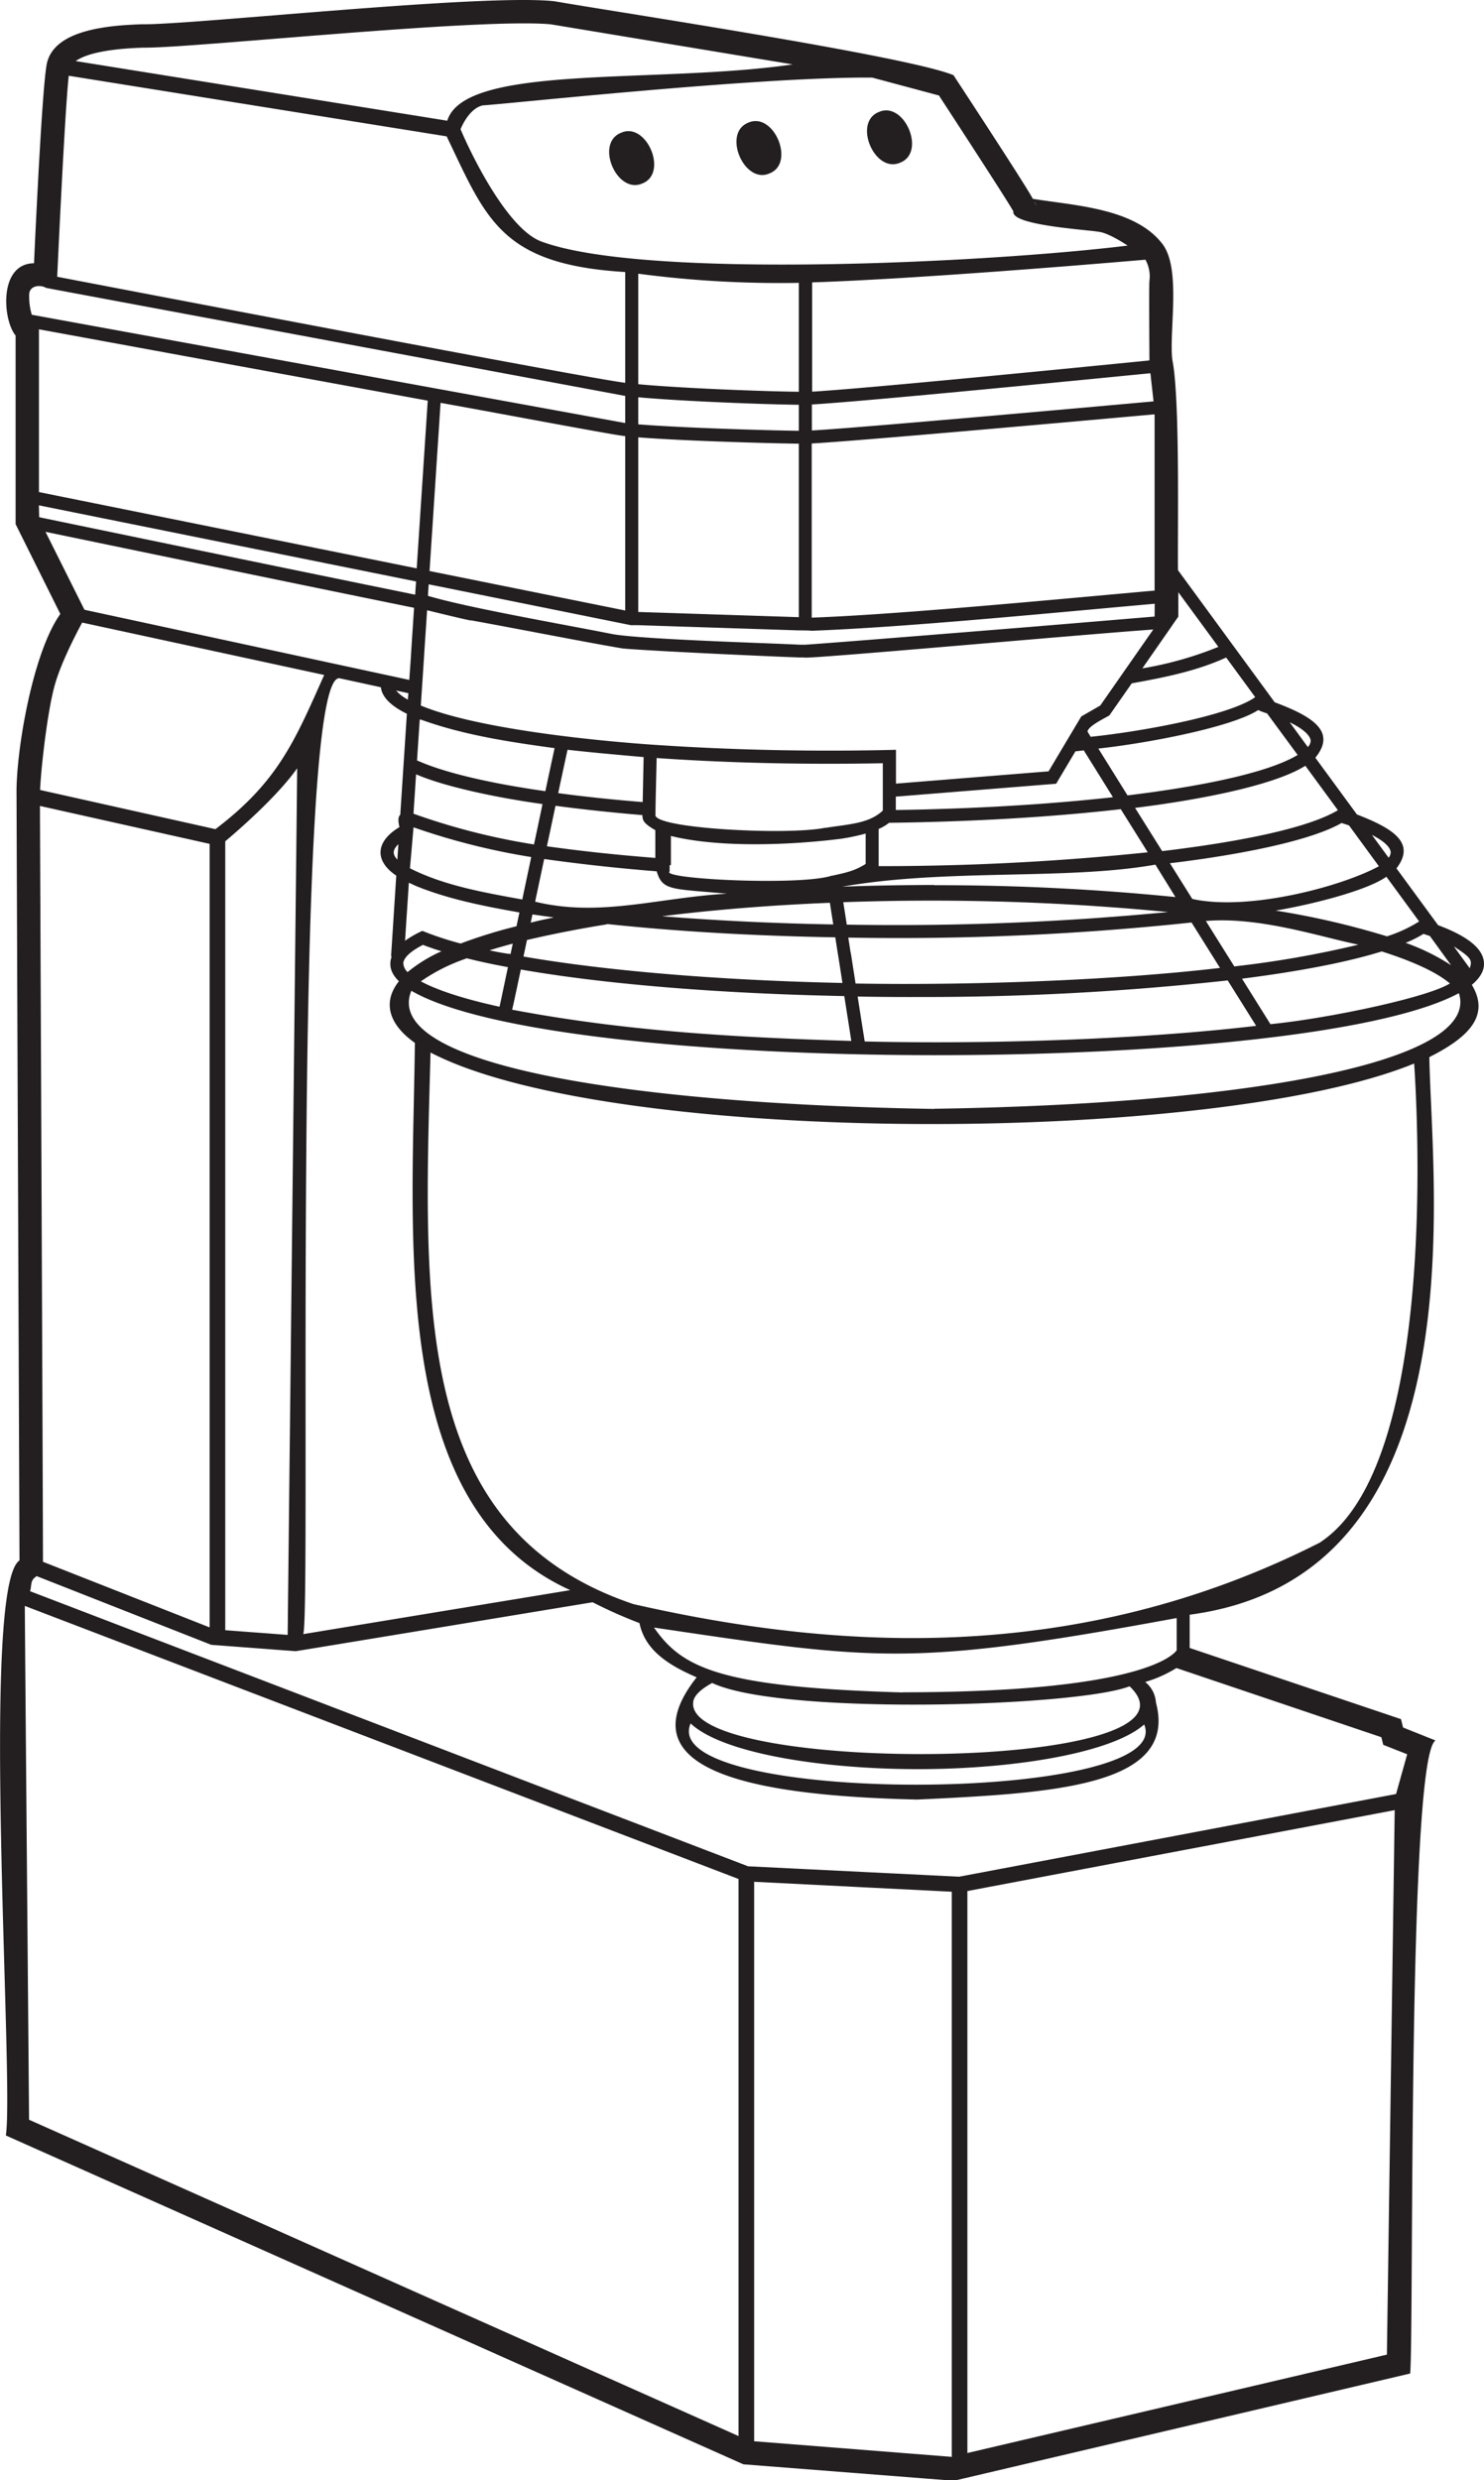 <svg xmlns="http://www.w3.org/2000/svg" viewBox="0 0 285.33 476.67"><defs><style>.cls-1{fill:#231f20;}</style></defs><g id="Layer_2" data-name="Layer 2"><g id="ICONS"><g id="pastane"><path class="cls-1" d="M173.13,31.24c5-2,.71-11.95-4.2-9.7C163.93,23.58,168.22,33.49,173.13,31.24Z"/><path class="cls-1" d="M148,33.31c5-2,.72-12-4.19-9.71C138.84,25.64,143.12,35.55,148,33.31Z"/><path class="cls-1" d="M123.55,35.24c5-2,.71-12-4.2-9.7C114.35,27.58,118.64,37.49,123.55,35.24Z"/><path class="cls-1" d="M285.33,185.26c0-2.79-2.9-5.24-8.83-7.46l-8-10.91c3.65-4.77-.28-7.54-7.6-10.36l-8-10.91c4-4.89-.17-7.81-7.81-10.65l-18.6-25.39c-.09-7.86.41-33.16-1.09-40.46-.65-5.49,1.75-17.45-1.89-22.22-5.28-6.91-16.85-7.37-24.93-8.69q-1.26-2.4-15.25-23.76c-8.89-3.7-66-12.32-76.72-14.21-13.79-1.51-70,4.58-79.21,4.42-7.26.22-17.07,1.25-18.4,7.6-.86,4.19-2.09,30.18-2.46,38.33-6.88.08-6,11-3.54,13.89l0,36.25L11.6,118c-5.34,7.43-8.59,26.6-8.42,34.89,0,3.47.52,133.48.57,147-7.59,5-1,100.13-2.63,110.51l141.81,63.2,40.47,3.16,1.63-.38,86.1-20.23c.75-7.22-.58-118.41,4.88-121.66L269.77,332l-.4-1.61-40.63-13.68v-6.39c56.11-7.42,46.49-82.51,46.08-107.16,7.46-3.75,11.76-7.93,8.17-13.89C284.51,188,285.33,186.66,285.33,185.26Zm-10.4-5.37L279,185.5a41.5,41.5,0,0,0-8.73-4.3,23.76,23.76,0,0,0,3.43-1.72ZM109.64,305.6l-51.33,8.45c1.57-4.76-2.33-185.94,7.06-183.68l7.86,1.71c.22,1.87,1.87,3.55,5,5.1,0,0-1.27,19.39-1.27,19.4-.52.52-.37,1.39-.16,2.38-4.53,2.7-4.93,6.42-.61,9.32l-1,15.53h.13c-.65,1.75-.11,3.33,1.38,4.77-3.38,4.26-1.66,8.52,3.07,11.84C79.31,239,74.76,289.8,109.64,305.6ZM79.51,159a131.66,131.66,0,0,0,22.63,5.71c-.59,2.8-1.18,5.55-1.72,8.16-7.29-1.34-15-2.65-21.6-6Zm11-39.79c8,1.43,23.09,4.41,29.27,5.42,5,.46,28.54,1.55,34,1.72.2,0,.69,0,.89,0-.86.49,52.52-4.34,67.07-5.37l-10.19,14.61-3.65,2.1c-1.51,2.52-4.77,8-6.29,10.55l-29.34,2.36v-6.5c-15.44.39-31.58.07-47.05-1-13.25-.93-34.28-3.31-44.31-7.51.35-5.12.86-13.12,1.21-18.31C83.46,117.61,88.59,118.87,90.48,119.25Zm89.14,50.87c-5.88,0-11.81.11-17.69.32,20.16-3.52,43-1.19,60.19-4.23L226,172.4A460.56,460.56,0,0,0,179.62,170.12Zm45.16,5.18a546.2,546.2,0,0,1-62,2.44l-.67-4.31A472.53,472.53,0,0,1,224.78,175.3ZM107.87,155c5.19.67,10.41,1.21,15.65,1.65,0,1.13.37,1.67,2.48,2.9v5.33c-7-.55-14-1.27-20.85-2.24.56-2.58,1.11-5.19,1.66-7.78Zm-.54-2.6c.61-2.85,1.21-5.64,1.79-8.31,4.6.53,10,1,14.63,1.41l-.18,8.64C118.13,153.71,112.71,153.15,107.33,152.43Zm-2.48-.35c-10-1.42-19.09-3.41-24.67-5.91l.52-7.81.15-.06c8.27,3,17.06,4.32,25.78,5.51C106.05,146.47,105.45,149.25,104.85,152.08Zm21.4,15.37c1.14,3.78,2.7,3.35,13.51,4.33-13.31.78-24.4,4.57-36.87,1.54.56-2.63,1.14-5.39,1.74-8.2C111.12,166,118.38,166.83,126.25,167.45Zm33.72.85c-5.77,2-33,.69-31.22-.79v-1.22H129v-5.6c9.4,2.33,23.27,1.73,32.69.54a42.1,42.1,0,0,0,4.75-1v5.84C164.33,167.35,162.9,167.66,160,168.3Zm.24,9.39q-16.5-.28-32.92-1.57c9.66-1.21,20.49-2.11,32.27-2.59Zm-1.56-18.58c-7.1,1.5-33.31.15-32.62-2.54,0-2.34.18-8.52.22-10.86,14.26,1,29.27,1.28,43.49,1v9.1C167.07,158.27,163.45,158.36,158.65,159.11Zm-53.87,17,1.7.24c-1.52.31-3,.63-4.44,1l.33-1.58Zm11.92,1.5c14.51,1.54,29.25,2.3,43.9,2.56.42,2.72,1,6.21,1.37,8.77-23.75-.51-45.51-2.34-61.32-5.08.22-1,.43-2.08.68-3.18C105.88,179.59,111,178.56,116.7,177.64Zm52.24-11.18v-7.09a8.41,8.41,0,0,0,2-1.18c16-.2,31.35-1.1,44.55-2.62l5.19,8.29A498,498,0,0,1,168.94,166.46Zm3.3-10.79v-2.51l30.83-2.48,3.7-6.22,1.61-.19,5.61,9C201.52,154.6,187.17,155.45,172.24,155.67ZM80.12,109.23,7.49,94.57l0-31.28L82.24,77Zm.19,39.71c4.94,2.11,14.43,4.26,24,5.59h0c-.54,2.58-1.09,5.19-1.64,7.76a128,128,0,0,1-23.17-5.91l.5-7.57ZM80,170.28c6.22,2.54,13.19,3.9,19.87,5.08-.19.9-.38,1.78-.56,2.65a95.12,95.12,0,0,0-10.74,3.32,59.9,59.9,0,0,1-7.36-2.43,19.57,19.57,0,0,0-3.33,1.9l.73-11.16C79.08,169.86,79.54,170.07,80,170.28Zm-1.56-36.16,0,.34a7.68,7.68,0,0,1-2.28-1.75l2.36.51Zm-1.84,28.09-.2,3C75.38,164.12,75.51,163.29,76.63,162.21Zm.94,23c0-1.09,1.33-2.36,3.78-3.62,1.09.42,2.27.83,3.56,1.23a28.41,28.41,0,0,0-6.51,4A2.39,2.39,0,0,1,77.57,185.26Zm12.12-1.06q3.65.92,8,1.72c-.76,3.63-1.33,6.33-1.61,7.61-7.4-1.62-12.26-3.32-15.13-4.88A34.79,34.79,0,0,1,89.69,184.2Zm4.54-1.54c1.38-.43,2.84-.85,4.39-1.26-.14.68-.29,1.39-.43,2C96.82,183.2,95.5,182.93,94.23,182.66Zm5.9,3.71c16,2.8,37.92,4.63,62.23,5.11.61,3.88,1.09,6.91,1.35,8.62-25.49-.76-45.06-2.21-65.21-6C98.78,192.76,99.36,190,100.13,186.37Zm63.45-3.25-.45-2.88a532,532,0,0,0,66-2.9l5.47,8.73c-19.25,2.27-46.53,3.4-70.07,3C164.22,187.19,163.91,185.21,163.58,183.12ZM231.85,177c10.34-.86,21.76,3,29.33,4.55a195.6,195.6,0,0,1-23.86,4.18Zm-56.55,14.6a532,532,0,0,0,60.75-3.18l5.47,8.73c-21.07,2.51-50.32,3.59-75.26,3-.29-1.79-.73-4.59-1.36-8.63Q170,191.61,175.3,191.61Zm63.5-3.51c11.06-1.41,20.26-3.18,26.87-5.24,6.09,1.94,10.55,4,13.1,6.15-4.2,2.68-23.38,6.73-34.5,7.83Zm34.06-11a27,27,0,0,1-6.19,2.86A156.23,156.23,0,0,0,245.28,175c7.77-1.32,17.79-4,21.28-6.51Zm-5.47-13.25a1.75,1.75,0,0,1-.4,1l-3.21-4.38C267.07,162.13,267.39,163.39,267.39,163.82Zm-8-5.19,5.73,7.83h0c-7.51,4.05-25.31,8.64-35.88,6.28l-4.3-6.86c10.39-1.23,26.2-3.84,33-7.73C258.42,158.32,258.9,158.47,259.35,158.63Zm-2.15-2.94c-6.85,4.09-23.19,6.6-33.79,7.86l-5.21-8.31c10.52-1.3,26.22-4,32.74-8.09ZM252,142.38a1.9,1.9,0,0,1-.54,1.19l-3.49-4.76C251.6,140.57,252,141.93,252,142.38Zm-8.39-5.29,5.89,8c-6.64,4-22.24,6.5-32.71,7.77l-5.61-9c9.34-1,25.66-4.1,30.74-7.4C242.46,136.73,243,136.9,243.56,137.09Zm-7.84-10.71,5.57,7.6c-5,3.58-22.2,6.66-31.64,7.62l-.6-1c.11-1.08,3.42-2.62,4.2-3.11l4.3-6.16C223.72,130.22,230,129,235.72,126.38ZM225,120.75h0c.45-.66,1.09-1.59,1.56-2.24,0-.12,0-4.45,0-4.69l7.7,10.5a68.86,68.86,0,0,1-14.62,4.13ZM222,118.49q-11.94,1-24,2C167,123,154.1,124,154.64,123.9h-.85c-6.74-.33-29.66-1-35.84-2-9.36-1.87-27.91-5.07-35.67-7.39l.14-2.21c1.37.26,36.82,7.44,38.88,7.85l1.41,0,30.87,1h0c.65,0,1.84,0,2.5.07v0c18.21-.67,46.2-3.44,65.94-5.19ZM82.59,109.74l2.12-32.32c13.53,2.43,33.19,6.18,35.5,6.4v33.51Zm71-31.95v5c-5.9-.07-22.48-.56-30.87-1.24V76.35C131.47,77.14,147.31,77.73,153.58,77.79Zm-30.87-4V52.6a206.89,206.89,0,0,0,30.87,1.76V75.29C147.29,75.23,131.33,74.64,122.71,73.84Zm30.87,11.43v33.39l-30.87-1V84.05C131.6,84.75,148,85.2,153.58,85.27ZM222,79.86l0,33.64c-20,1.79-49.66,4.63-65.93,5.2V85.23c8.23-.44,47.12-3.91,65.89-5.6Zm-.21-2.72c-15.56,1.4-57.18,5.13-65.69,5.59v-5c10.06-.55,57.5-5.26,65.09-6ZM221,54c-.1.54,0,14.76,0,15.27-7.28.73-54.86,5.45-64.85,6v-21c19.94-.66,54.29-3.52,64.08-4.36A6.6,6.6,0,0,1,221,54ZM199.23,39.55a5.12,5.12,0,0,0-.37-.84A2.07,2.07,0,0,1,199.23,39.55ZM167.72,14.92l12.81,3.43c5.21,8,13.12,20.15,14.32,22.29-.55,2.69,14.44,3.51,16.51,3.93.91.08,2.89.94,5.45,2.63-26.6,3.27-92.67,6.56-112.63-.75C97.84,44.21,91,30.59,88.55,24.84c.59-1.45,2.09-4.12,4.29-4.59C96.19,20.12,146.2,14.69,167.72,14.92ZM27.56,9.16c9.11.13,64.27-5.74,78.32-4.49l46.53,7.71C126.14,16.2,89.35,12.17,86,23.2L14.56,11.74C16.07,10.65,19.55,9.41,27.56,9.16Zm-14.34,5.4L85.88,26.21C93.48,42,96.19,50.83,120.21,52.28V73.57C112.51,72.62,24.1,55.7,11,53.19,11,53.19,12.46,21.15,13.22,14.56ZM5.61,56.85c-.13-2.08,2.23-2.17,3.25-1.52,2.64.51,111.35,20.76,111.35,20.76V81.3L6.11,60.49A12.15,12.15,0,0,1,5.61,56.85ZM7.48,97.12,80,111.75s-.18,2.52-.17,2.54c-28.57-5.82-63.65-13.1-72.3-14.89Zm1.27,5.09c11,2.28,43.89,9.11,70.86,14.6l-.59,9h0c0,.34-.3,4.4-.33,4.86L16.24,117.19Zm1.75,29.56c1.22-4.45,4.33-10.33,5.3-12.12l46.53,10.07c-5.63,12.62-8.83,20.47-20.91,29.63L7.71,151.82C7.9,147.4,9.13,136.71,10.5,131.77Zm46.64,15.88L55.31,314.2l-12-.9V161.68C45.47,159.87,53.22,153.2,57.14,147.65ZM40.31,162.18V312.76L8.26,300.15c0-10.58-.51-128-.58-145.26ZM142,468.17,5.59,407.38c-.1-12-.8-94.13-.82-98.75L142,361.11Zm41,4-38-3V361.65l38,1.91Zm83.66-19.65L186,471.43v-108l82.16-15.55Zm-1.07-118.66.37,1.47,4.6,1.81-2.14,7.64s-84,15.9-84,15.89l-40.59-2L5.77,305.8c.39-1.05-.09-2.05,1.29-2.89l33.57,13.2,16.22,1.22c.19,0,56.89-9.38,57.1-9.4a90.44,90.44,0,0,0,9,4c1,4.84,4.89,7.81,11,10.42-15.14,19.17,15,22.83,42.4,23.5,25.76-1.24,50.25-2.44,45.9-18.66h0a5.5,5.5,0,0,0-2.06-3.94,24.69,24.69,0,0,0,6-2.68ZM176.51,340c18.09,0,37.11-3,43.48-8.58,6.43,15.32-94.06,15.59-87.2-.2C138.94,337,158.19,340,176.51,340Zm-43.23-12.74c0-1.21,1.3-2.55,3.65-3.82,13.28,6.27,70.07,4.59,80.25.64C234.66,340.57,132.08,341.15,133.28,327.26Zm40.29-2c-35.12-1-42.46-4.71-47.82-12.47,42.81,6.34,49.47,7.59,100.49-1.83v6.2C225.6,318.08,219.26,325.23,173.57,325.23Zm80.32-28.86c-47.66,24.21-94.64,20.41-132.11,11.88-42.41-14.29-40.34-57.22-39-106,34.76,18.08,150.86,17.84,189.12,2.11C272.63,215.24,276.15,281.65,253.89,296.37Zm-74.27-83.28c-60.3-1-106.25-8.76-100.53-22.71,28.38,16.5,171.92,16.35,201.41.46C284.78,204.12,239.94,212.19,179.62,213.09Zm103-27-3.09-4.23C282.93,184.09,283.11,184.53,282.58,186.1Z"/></g></g></g></svg>